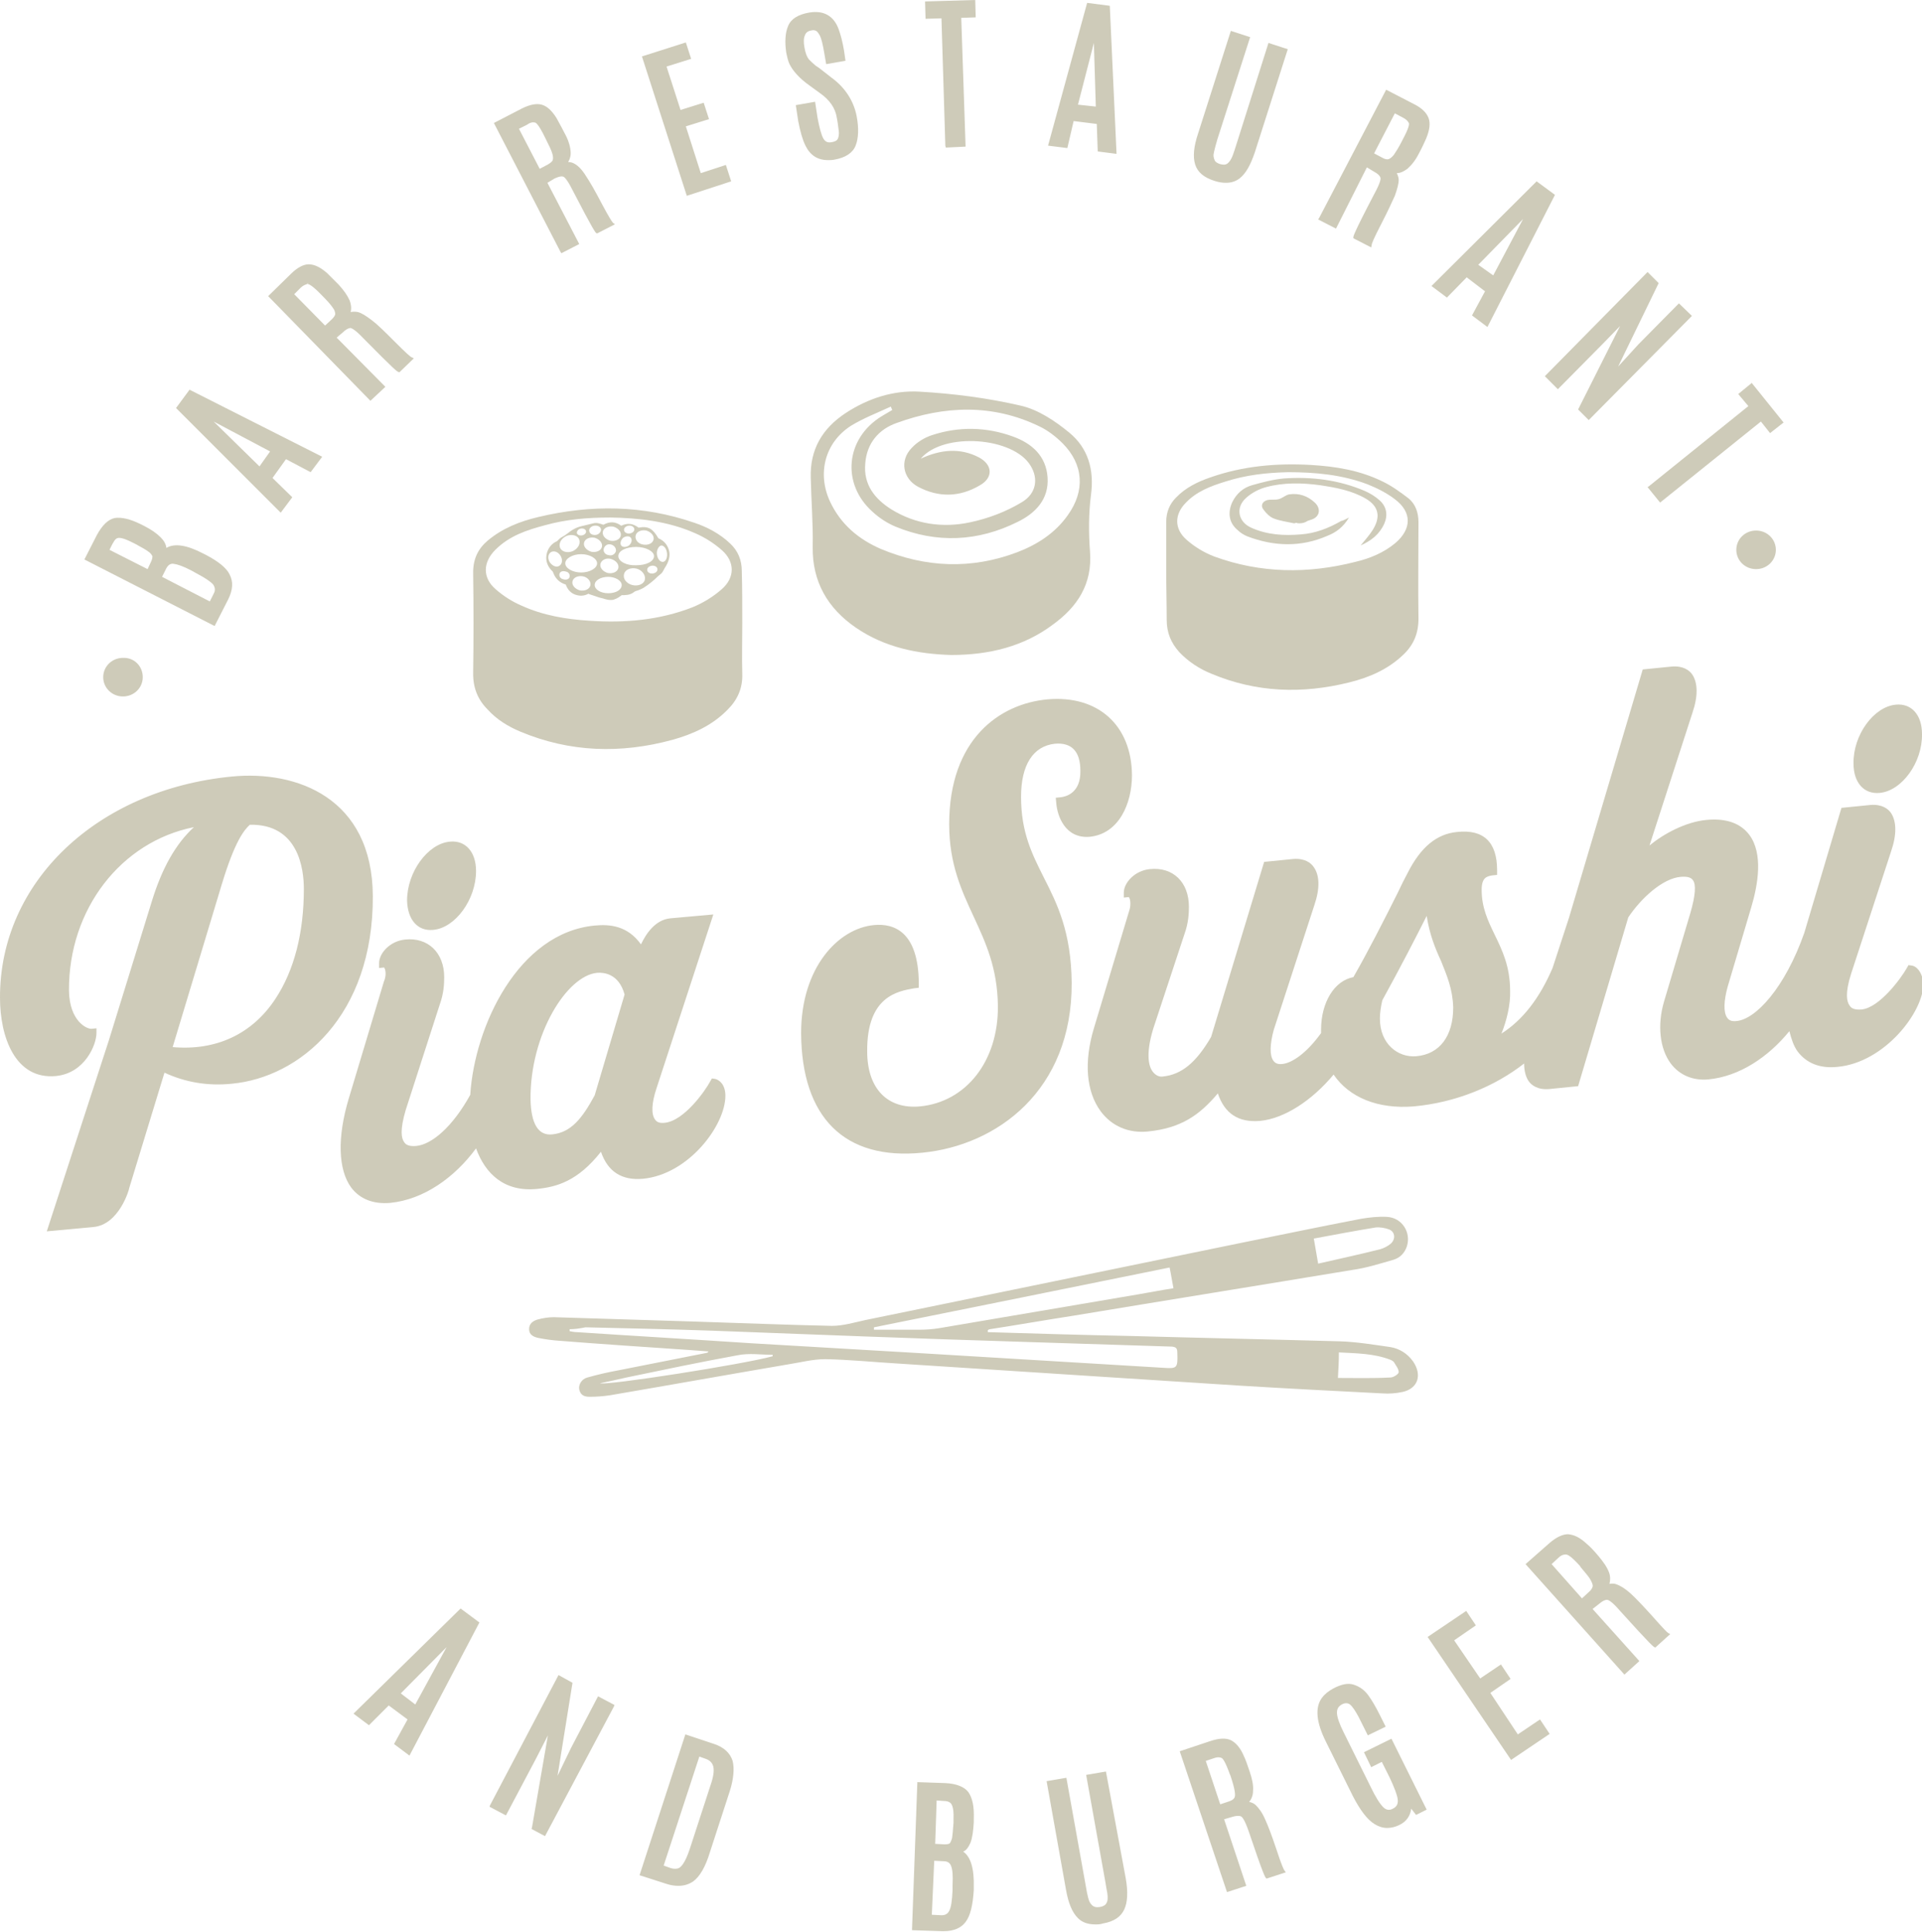 <svg xmlns="http://www.w3.org/2000/svg" xml:space="preserve" id="Capa_1" x="0" y="0" style="enable-background:new 0 0 398.5 400.6" version="1.1" viewBox="0 0 398.5 400.6">
  <style>
    .st0,.st1{fill:#cecbb9}.st1{fill-rule:evenodd;clip-rule:evenodd}
  </style>
  <path d="m42.6 115-.6-.3c-3.3-1.7-5.8-2.1-7.5-1.1-.1-.8-.5-1.5-1.2-2.2-.8-.8-1.9-1.6-3.5-2.4l-.6-.3c-2.2-1.1-4-1.5-5.4-1.3-1.4.3-2.6 1.5-3.7 3.5l-2.6 5.1 27 13.8 2.8-5.5c1-2 1.1-3.7.3-5.2-.6-1.3-2.3-2.7-5-4.1m-19.9-1 .6-1.2c.3-.5.5-.9.8-1.1.5-.4 1.6-.1 3.2.7l.8.4c1.3.7 2.2 1.2 2.7 1.6.6.4.7.8.8.9 0 .2 0 .6-.3 1.2l-.7 1.5-7.9-4zm10.9 5.6.9-1.8c.4-.7.9-1 1.5-.9.8.1 2 .5 3.7 1.4l.9.5c1.9 1 3.1 1.8 3.6 2.4.4.6.5 1.2.1 1.9l-.8 1.6-9.9-5.1zM39.3 80.8l-2.8 3.8 21.7 21.7 2.4-3.2-4.1-4 2.8-3.9 5.1 2.7 2.4-3.2-27.3-13.8-.2-.1zm14.5 15.9-9.5-9.3L56 93.6l-2.2 3.1zM79.9 80.2 69.8 70l1.3-1.1c.5-.5 1-.8 1.5-.9.2 0 .9.2 2.7 2.1 6.7 6.8 7.1 7 7.3 7l.2.1 3-2.9-.4-.2c-.3-.1-1.1-.8-3.6-3.3-2-2-3.5-3.5-4.7-4.4-1.2-.9-2.1-1.5-2.9-1.7-.5-.1-1-.1-1.5 0 .2-.8.1-1.6-.2-2.4-.5-1.1-1.2-2.1-2.3-3.3l-2.4-2.4c-1.4-1.2-2.6-1.8-3.8-1.8-1.1 0-2.4.7-3.7 2l-4.7 4.6 21.2 21.7 3.1-2.9zM63.8 58.6v.3c.2 0 .9.2 2.9 2.3l.1.1c1.1 1.1 1.8 1.9 2.2 2.5.4.5.5 1 .5 1.3 0 .3-.3.7-.7 1.1l-1.4 1.3L61 61l1.3-1.3c.5-.5 1-.7 1.4-.8l.1-.3zM124.7 42.1c-1.3-2.5-2.4-4.4-3.2-5.6-.8-1.3-1.6-2.1-2.3-2.5-.5-.3-.9-.4-1.4-.4.4-.7.6-1.4.5-2.3-.1-1.1-.5-2.4-1.3-3.8-.7-1.4-1.3-2.4-1.6-3-1-1.6-2-2.5-3.1-2.8-1.1-.3-2.5 0-4.1.8l-5.8 3 13.8 26.7.2.3 3.7-1.9-6.6-12.7 1.5-.9c.7-.3 1.2-.5 1.7-.4.2 0 .8.4 2 2.8 4.4 8.5 4.7 8.7 4.9 8.9l.2.1 3.7-1.9-.4-.3c-.2-.2-.8-1.1-2.4-4.1m-13.8-16.7c.2 0 .8.4 2.1 3.1l.1.2c.7 1.4 1.2 2.4 1.4 3.1.2.6.2 1.1.1 1.4-.1.3-.5.6-1 .9l-1.7.9-4.3-8.3 1.6-.8c.7-.5 1.2-.6 1.7-.5M151.6 37.6l-1.1-3.4-5.2 1.7-3.1-9.7 4.8-1.5-1.1-3.4-4.8 1.5-2.9-9 5.1-1.6-1.1-3.4-9.1 2.9 9.3 28.9zM172.4 16.1l-2.3-1.8c-.1-.1-.4-.3-1-.7-.5-.4-1-.9-1.4-1.3-.4-.5-.7-1.3-.9-2.4-.2-1.1-.2-2 .1-2.6.2-.6.7-.9 1.4-1 .4-.1.7 0 .9.1.2.1.4.3.8 1 .3.6.6 1.8.9 3.6l.4 2.3 4-.7-.3-2.1c-.3-1.8-.7-3.3-1.1-4.4-1-2.8-3.1-4-6.1-3.5-2.3.4-3.8 1.3-4.4 2.8-.6 1.4-.7 3.3-.4 5.4.2 1 .4 1.9.7 2.5.7 1.4 2 2.9 4.1 4.4l2.2 1.6c2 1.4 3.2 3.1 3.5 5.1.2 1 .3 1.9.4 2.7.1.7 0 1.3-.2 1.7-.2.4-.7.6-1.4.7-.7.1-1.2-.1-1.6-.8-.4-.7-.8-2.2-1.2-4.3l-.5-3.3-4 .7.5 3.3c.4 2.1.9 3.9 1.5 5.1 1 2 2.5 3 4.7 3 .4 0 .8 0 1.3-.1 2.3-.4 3.8-1.4 4.4-2.9.6-1.5.7-3.6.2-6.2-.6-3-2.3-5.8-5.2-7.9M191.8.3l.1 3.6 3.3-.1.8 26.4.1.4 4.1-.2-.9-26.7 3-.1-.1-3.6zM222.6 25.1l4.8.6.2 5.7 3.9.5-1.4-30.7-4.7-.6-8.1 29.6 4 .5 1.3-5.6zm4.6-3-3.7-.4 3.3-12.8.4 13.2zM256.3 30.1c-.2.6-.4 1.3-.7 2.1-.3.8-.7 1.4-1.1 1.7-.4.3-.9.3-1.6.1-.6-.2-1-.5-1.1-.9-.1-.2-.2-.6-.2-.9 0-.2.1-.9.8-3.3l6.8-21.2-4-1.3-6.8 21.3c-.9 2.7-1.1 4.8-.6 6.4.5 1.6 1.8 2.7 4 3.4.9.3 1.7.4 2.4.4 1.1 0 2-.3 2.8-.9 1.3-1 2.3-2.8 3.2-5.5l6.8-21.3-4-1.3-6.7 21.2zM283.4 34.7l1.5.9c.7.4 1.1.7 1.3 1.2.1.2.1.9-1.2 3.3-4.4 8.4-4.4 8.9-4.4 9.1v.2l3.7 1.9.1-.5c0-.3.4-1.3 2-4.4 1.3-2.5 2.2-4.5 2.8-5.8.5-1.4.8-2.5.8-3.3 0-.5-.2-1-.4-1.4.8 0 1.5-.4 2.2-.9.9-.8 1.7-1.8 2.4-3.2.7-1.3 1.2-2.4 1.5-3.1.7-1.7.9-3.1.5-4.2s-1.4-2.1-3-2.9l-5.8-3-13.9 26.6-.2.3 3.7 1.9 6.4-12.7zm7.5-10.3c.6.3 1 .7 1.2 1.1.1.2.1.9-1.3 3.5l-.1.2c-.7 1.4-1.3 2.3-1.7 2.9-.4.5-.8.8-1.1.9-.3.1-.8 0-1.3-.3l-1.7-.9 4.3-8.3 1.7.9zM304.1 57.5l3.8 2.9-2.7 5 3.2 2.4 14-27.4-3.8-2.8L297.1 59l-.3.3 3.2 2.4 4.1-4.2zm2.4-2.6 9.3-9.5-6.2 11.7-3.1-2.2zM323 80.7l9.3-9.4 3.6-3.7-8.7 17.3 2.2 2.2 21.4-21.6-2.7-2.6-8.4 8.5-4.2 4.6 8.4-17.3-2.3-2.3L320.3 78zM363.2 79.4l-2.8 2.3 2.1 2.5-20.6 16.6-.3.2 2.6 3.2 20.9-16.8 1.9 2.4 2.8-2.2zM73.3 355.3l3.2 2.4 4.1-4.1 3.9 2.9-2.8 5.1 3.2 2.4 14.5-27.6-3.9-2.9-22.2 21.8zm9.8-4.2 9.5-9.6-6.5 11.9-3-2.3zM118.4 362.4l-2.8 5.8 3.1-19.3-2.9-1.6-14.2 27-.1.3 3.4 1.8 6.3-11.9 2.4-4.7-3.3 19.1-.1.3 2.8 1.5 14.3-26.9.1-.3-3.4-1.8zM147.8 361.5l-5.7-1.9-9.4 28.9-.1.3 5.6 1.8c.9.3 1.7.4 2.5.4 1.1 0 2.1-.3 3-.9 1.4-1 2.6-3.1 3.5-6.1l4.1-12.6c.8-2.5 1-4.7.6-6.3-.5-1.6-1.8-2.9-4.1-3.6m-1.4 3.2c.8.3 1.3.8 1.5 1.6.2.9 0 2.2-.6 3.9l-4.3 13.2c-1 3-1.9 3.9-2.5 4-.4.1-.9.1-1.5-.1l-1.4-.5 7.4-22.6 1.4.5zM201.2 382.1c.4-1 .6-2.5.7-4.3v-.7c.1-2.6-.3-4.3-1.1-5.5-.8-1.1-2.5-1.8-4.8-1.9l-5.8-.2-1.1 30.4v.3l6.2.2h.4c2.1 0 3.6-.7 4.5-1.9 1-1.3 1.5-3.5 1.7-6.6v-.6c.1-3.8-.6-6.3-2.2-7.4.6-.2 1.1-.9 1.5-1.8m-3.5-5.1v.9c-.1 1.5-.2 2.5-.3 3.2-.2.7-.4 1-.5 1.1-.1.1-.4.2-1.1.2l-1.9-.1.3-9 1.4.1c.6 0 1 .1 1.3.3.4.2.9 1 .8 3.3m-4 8.8 2 .1c.8 0 1.3.4 1.5 1 .3.7.4 2.1.3 4v1c-.1 2.2-.3 3.6-.7 4.3-.3.6-.8.9-1.6.9l-2-.1.5-11.2zM229.3 367.3l-4.1.7 4 22.3c.1.6.2 1.3.4 2.3.1.9.1 1.5-.2 2-.2.4-.7.7-1.4.8-.7.1-1.1 0-1.5-.3-.2-.2-.4-.4-.6-.8-.1-.2-.4-.9-.8-3.4l-4-22.3-4.1.7 4 22.4c.5 2.9 1.3 4.8 2.5 6 .9.9 2.1 1.3 3.6 1.3.5 0 1 0 1.6-.2 2.3-.4 3.7-1.4 4.4-2.9.7-1.5.8-3.7.3-6.5l-4.1-22.1zM264.6 383.3c-.9-2.7-1.7-4.8-2.3-6.1-.6-1.4-1.3-2.3-1.9-2.9-.4-.4-.9-.6-1.4-.7.5-.6.8-1.4.8-2.3.1-1.2-.2-2.5-.7-4-.5-1.5-.9-2.6-1.2-3.2-.7-1.7-1.7-2.8-2.7-3.3-1.1-.5-2.5-.4-4.3.2l-6.3 2.1 9.8 29.2 4-1.3-4.6-13.8 1.7-.5c.7-.2 1.3-.3 1.8-.1.2.1.7.5 1.6 3.1 3.1 9.2 3.4 9.5 3.6 9.7l.1.1 4-1.3-.3-.4c-.1-.1-.6-1.1-1.7-4.5m-11.3-18.8c.2.1.7.6 1.7 3.4l.1.2c.5 1.5.8 2.6.9 3.3.1.7.1 1.1-.1 1.4-.2.3-.5.5-1.1.7l-1.8.6-3-9 1.8-.6c.5-.2 1.1-.2 1.5 0M282.8 363.3l1.5 3.1 2.2-1.1 1.6 3.2c1 2.1 1.6 3.7 1.7 4.6.1.9-.2 1.5-1 1.9-.7.4-1.4.3-2-.3-.7-.7-1.6-2.1-2.6-4.2l-5.6-11.3c-.9-1.8-1.4-3.2-1.4-4.1 0-.8.3-1.3 1-1.7.7-.4 1.3-.3 1.7 0 .5.4 1.1 1.3 1.8 2.6l1.9 3.8 3.7-1.8-1.2-2.4c-.8-1.6-1.6-3-2.4-4.1-.8-1.1-1.8-1.8-3-2.2-1.2-.4-2.6-.1-4.3.8-.9.5-1.7 1.1-2.3 1.9-1.5 2-1.2 5.1.8 9.1l5.6 11.3c1.5 2.9 3 4.9 4.5 5.8.8.5 1.7.8 2.6.8.8 0 1.7-.2 2.5-.6 1.5-.7 2.3-1.9 2.5-3.4l1 1.3 2.2-1.1-7.3-14.7-5.7 2.8zM314.7 359.6 309 351l4.2-2.9-2-3-4.3 2.9-5.4-7.9 4.5-3.1-2-3-8 5.4 17.1 25.2.2.3 8-5.4-2-3zM342.6 335.1c-1.9-2.1-3.4-3.7-4.5-4.7s-2.1-1.6-2.9-1.9c-.5-.2-1-.2-1.5-.1.2-.8.2-1.6-.1-2.4-.4-1.1-1.2-2.2-2.2-3.4-1-1.2-1.8-2-2.4-2.5-1.4-1.3-2.6-1.9-3.9-2-1.1 0-2.4.6-3.8 1.8l-5 4.4 20.5 22.9 3.1-2.8-9.7-10.8 1.4-1.1c.6-.5 1.1-.8 1.6-.8.2 0 .9.2 2.7 2.3 6.5 7.2 6.9 7.4 7.1 7.5l.2.1 3.1-2.8-.4-.2c-.2-.1-1-.9-3.3-3.5m-15-10.4.1.2c1 1.2 1.8 2.1 2.1 2.7.3.6.5 1 .4 1.4-.1.3-.3.7-.8 1.1l-1.4 1.3-6.3-7.1 1.4-1.3c.5-.5 1-.7 1.5-.7v-.3.3c.4 0 1 .2 3 2.4M29.6 140.4c0 2.2-1.8 4-4.1 4s-4.1-1.8-4.1-4 1.8-4 4.1-4c2.3-.1 4.1 1.7 4.1 4M368.2 114c0 2.2-1.8 4-4.1 4s-4.1-1.8-4.1-4 1.8-4 4.1-4 4.1 1.8 4.1 4M48.1 161c-28 2.7-48.2 21.9-48.1 45.9 0 8 3.1 17 11.6 16.2 6-.6 8.4-6.5 8.4-8.9v-1l-1 .1c-1 .1-4.6-1.6-4.7-7.9-.1-16.9 10.8-30.9 25.9-33.9-3.8 3.5-6.6 8.5-8.7 15.3l-8.9 28.8-12.9 39.7 9.7-.9c5.3-.5 7.4-7.8 7.4-8.1l7.3-23.9c4.3 2 9 2.8 13.9 2.3 14.2-1.3 29.4-14.1 29.3-38.9-.1-20.4-15.8-26.1-29.2-24.8M63 184.3c0 9.1-2 16.9-5.9 22.8-4.8 7.3-12.3 10.8-21.3 10L46 183.3c2.7-8.9 4.6-11.2 5.8-12.3 10.1-.2 11.2 9.2 11.2 13.3M89.8 192.8c4.6-.4 8.9-6.3 8.9-12.2 0-4-2.2-6.4-5.4-6.1-4.6.4-8.9 6.3-8.9 12.2.1 4 2.2 6.4 5.4 6.1M148.3 223.7l-.7-.1-.4.7c-.9 1.7-5.3 8.1-9.4 8.5-1 .1-1.6-.1-2-.7-.8-1.1-.7-3.4.3-6.4l11.8-36.1-8.9.8c-3.2.3-5.1 3.3-6.1 5.4-2.8-3.9-6.5-4.2-9.6-3.9-15.8 1.5-24.9 20.8-25.8 35.1-3.7 6.7-8 10.3-11.2 10.6-1.2.1-2.1-.1-2.5-.8-.6-.8-.9-2.5.3-6.6l7.1-22c.8-2.2.9-4.2.9-5.6 0-5.1-3.4-8.3-8.1-7.8-3.1.3-5.4 2.8-5.4 4.9v1l1-.1s.1 0 .1.1c.3.5.4 1.7-.1 2.8l-7.3 24.3c-2.4 8-2.2 14.7.5 18.4 1.8 2.4 4.6 3.5 8.1 3.2 7-.7 13.4-5.3 17.8-11.3 1.9 5.2 5.8 9.1 12.7 8.4 4-.4 8.4-1.6 13.2-7.7 1.4 4.1 4.3 6 8.7 5.6 9.5-.9 17.1-11.1 17.1-17.2 0-2.4-1.3-3.3-2.1-3.5m-18.8-17.5-6.2 20.9c-2.6 4.8-4.9 7.7-8.8 8.1-2.9.3-4.4-2.2-4.5-7.3-.1-13.4 7.5-25.6 13.8-26.2 1.3-.1 4.5.1 5.7 4.5M219.9 165.3l-1 .1.1 1.1c.2 2.6 1.8 7.4 6.9 7 6.1-.6 8.8-6.9 8.8-12.8-.1-10.4-7.1-16.6-17.5-15.7-9.9.9-20.4 8.2-20.4 25.9 0 8.3 2.6 13.8 5.1 19.2 2.5 5.4 4.9 10.6 5 18.5.1 11.4-6.6 19.9-16.2 20.8-6.7.6-10.9-3.7-10.9-11.4-.1-11.5 6.4-12.5 9.8-13.1l.9-.1v-1c-.1-10.6-5.1-12.4-9.3-12-7.4.7-15.1 8.8-15.1 22.4.1 17.5 9 26.4 25.1 24.8 15.5-1.5 31.1-12.9 31-35.2-.1-10.6-3-16.4-5.8-21.9-2.4-4.8-4.7-9.3-4.7-16.7 0-6.6 2.5-10.5 7-11 3.5-.3 5.3 1.6 5.3 5.6.1 4.7-3.1 5.4-4.1 5.5M389.7 164.4c4.6-.4 8.9-6.3 8.8-12.2 0-4-2.2-6.4-5.4-6.1-4.6.4-8.9 6.3-8.8 12.2 0 4 2.2 6.4 5.4 6.1" class="st0"/>
  <path d="m396.4 200.2-.7-.1-.4.7c-1.2 2.1-5.6 8.1-9.3 8.5-1.2.1-2.1-.1-2.5-.8-.6-.8-1-2.5.3-6.6l8.3-25.4c1.2-3.5 1.1-6.2 0-7.9-.6-.9-1.9-1.9-4.3-1.7l-6 .6-7.7 25.9c-4 11.4-10.1 18-14.1 18.3-.9.1-1.5-.1-1.9-.7-.8-1.1-.7-3.5.1-6.4l4.9-16.5c1.4-4.7 2.5-11.1-.4-15-1.8-2.4-4.8-3.5-8.9-3.1-4.3.4-8.9 2.9-11.8 5.3l8.9-27.5c1.2-3.5 1.1-6.2 0-7.9-.6-.9-1.9-1.9-4.3-1.7l-6 .6-15.3 51.5-3.4 10.4c-2.7 6.3-6.2 10.8-10.6 13.6 1.1-2.7 1.9-6.1 1.8-8.8 0-5.1-1.6-8.4-3.2-11.7-1.4-2.9-2.7-5.6-2.7-9.3 0-2.5 1-2.8 2.2-3l1-.1v-1c0-5.8-2.8-8.5-8.3-7.9-4.2.4-7.5 3.1-10.2 8.4-.7 1.3-1.4 2.7-2.1 4.2-2.7 5.4-6.1 12.1-9.2 17.5-3.9.7-6.7 5.2-6.7 10.9v.7c-3.1 4.3-6.1 6.2-8 6.4-.9.1-1.5-.1-1.9-.7-.8-1.1-.7-3.5.1-6.4l8.4-25.8c1.2-3.5 1.1-6.2-.1-7.9-.6-.9-1.9-1.9-4.3-1.7l-6 .6-11 36.3c-3.1 5.3-6.1 7.8-10 8.2-.6.1-1.4-.1-2.1-1-.7-.9-1.6-3.3.1-8.9l6.5-19.7c.8-2.2.9-4.2.9-5.6 0-5.1-3.3-8.3-8.1-7.8-3.1.3-5.4 2.8-5.4 4.9v1l1-.1s.1 0 .1.1c.3.4.4 1.7 0 2.8l-7.3 24.3c-2.1 7-1.6 13.1 1.4 17.2 2.3 3.1 5.8 4.6 9.8 4.2 6.9-.7 10.7-3.4 14.5-7.9 1.4 4.2 4.3 6.1 8.8 5.7 5-.5 10.7-4.2 15.2-9.6 3.2 4.7 9.1 7.2 16.6 6.6 8.8-.8 16.9-4.2 22.9-8.9 0 1.4.3 2.7.9 3.6.6.9 1.9 1.9 4.3 1.7l6-.6 10.4-35c2.6-3.9 7.1-8.1 10.9-8.4 1.3-.1 2.1.1 2.5.7.7.9.5 3.2-.5 6.7l-5.5 18.5c-1.4 4.8-.9 9.7 1.4 12.8 1.8 2.4 4.6 3.6 7.8 3.3 6.4-.6 12.4-4.6 16.8-10 .4 1.6.9 3.1 1.7 4.2 1.8 2.4 4.6 3.6 8.3 3.2 9.7-.9 17.8-11.3 17.8-17.3-.3-2.6-1.6-3.6-2.4-3.7m-95.1 8.7c0 5.9-2.8 9.7-7.7 10.1-3.7.3-7.5-2.5-7.5-7.8 0-1.2.2-2.5.5-3.8 3.8-6.9 7.3-13.7 9.2-17.5.6 3.9 1.8 6.8 3 9.4 1.2 3 2.4 5.8 2.5 9.6" class="st0"/>
  <path d="M204.8 276.2c9.9.3 19.8.6 29.7.8 14.4.4 28.8.7 43.2 1.1 3.5.1 7.1.7 10.6 1.2 1.8.3 3.5 1.3 4.7 3 1.9 2.8 1 5.6-2.2 6.3-1.4.3-2.8.4-4.2.3-9.8-.5-19.6-1-29.4-1.6-9.8-.6-19.7-1.3-29.5-1.9l-41.7-2.7c-5-.3-9.9-.8-14.9-.9-2.6 0-5.2.7-7.8 1.1-12.3 2.1-24.6 4.3-36.9 6.4-1.4.2-2.7.3-4.1.3-1 0-1.9-.2-2.2-1.5-.2-1 .5-2.2 1.7-2.5 2.1-.6 4.3-1.1 6.5-1.5 6.1-1.2 12.2-2.4 18.2-3.6.1 0 .3-.1.4-.3-1.3-.1-2.7-.2-4-.3-8.9-.6-17.9-1.2-26.8-1.9-1.5-.1-3-.3-4.5-.6-.9-.2-1.9-.6-1.9-1.8 0-1.2.8-1.7 1.7-2 1.1-.3 2.3-.5 3.4-.5 9.7.3 19.3.6 29 .9 9.6.3 19.2.7 28.7.9 2.3 0 4.6-.7 6.9-1.2l77.4-15.9c8.5-1.7 17-3.5 25.4-5.1 1.8-.3 3.6-.5 5.4-.4 3.1.2 5 3.2 4.1 6.1-.5 1.5-1.5 2.4-2.8 2.8-2.8.8-5.6 1.7-8.5 2.1-19.3 3.2-38.6 6.3-57.9 9.5-5.8.9-11.5 1.9-17.3 2.8-.1 0-.3.1-.4.2v.4m-86.7-.6v.4c.5.1 1 .2 1.5.2 12 .8 24.1 1.5 36.1 2.3 11.9.7 23.9 1.4 35.8 2.1l49.8 3c2.8.2 2.9 0 2.8-3.1 0-.9-.2-1.2-1.1-1.3-21.2-.7-42.4-1.3-63.6-2.1-10.6-.4-21.1-.8-31.7-1.2-8.8-.3-17.5-.5-26.3-.7-1 .2-2.2.4-3.3.4m63.1-.4v.5h9.5c1.3 0 2.6-.1 3.9-.3 13.7-2.3 27.5-4.7 41.2-7 2.4-.4 4.9-.9 7.5-1.3-.3-1.5-.5-2.9-.8-4.3-20.6 4.2-41 8.3-61.3 12.4m91.2-18.4c.3 1.8.6 3.4.9 5.2 4.3-1 8.6-1.9 12.9-3 .7-.2 1.5-.6 2.1-1.1 1.1-.9 1-2.5-.3-3-.8-.3-1.9-.5-2.8-.4-4.3.7-8.5 1.5-12.8 2.3m5 28.9c3.6 0 7.3.1 10.9-.1.6 0 1.7-.7 1.7-1.1 0-.7-.6-1.4-1-2.1-.2-.2-.5-.4-.8-.5-3.4-1.3-7-1.3-10.6-1.5 0 1.9-.1 3.5-.2 5.3m-117.2-4.5v-.3c-2.4 0-4.9-.4-7.3.1-7.7 1.4-15.3 3-23 4.6-1.8.4-3.5.8-5.5 1.2 1.4.5 29.6-3.9 35.8-5.6M241.8 118.4v-10.2c0-2 .7-3.7 2-5 2-2.1 4.5-3.3 7.1-4.2 6.8-2.4 13.8-3 20.9-2.6 5.1.3 10.1 1.1 14.8 3.4 1.9.9 3.7 2.2 5.4 3.5 1.5 1.2 2.1 3 2.1 5 0 6.7-.1 13.3 0 20 0 3-1 5.4-3.1 7.4-3.2 3.1-7.2 4.8-11.3 5.8-9.7 2.4-19.2 2.1-28.5-1.8-2.5-1-4.8-2.5-6.7-4.5-1.7-1.9-2.6-4-2.6-6.7 0-3.4-.1-6.7-.1-10.1m25.3-20.5c-4.6.1-8.9.6-13.2 2-2.9.9-5.8 2-8 4.3-2.4 2.4-2.5 5.4.1 7.7 1.7 1.5 3.7 2.7 5.8 3.5 9.6 3.5 19.4 3.6 29.2 1.1 3-.7 5.9-1.9 8.3-3.9 3.4-2.9 3.5-6.4-.1-9.1-1.7-1.3-3.7-2.3-5.7-3.1-5.3-2-10.9-2.5-16.4-2.5M153.9 129.2c0 3.5-.1 7 0 10.5.1 3-1 5.4-3 7.4-3.2 3.3-7.2 5.1-11.5 6.3-10.7 2.9-21.2 2.6-31.5-1.7-2.6-1.1-4.9-2.5-6.8-4.6-2-2-3-4.4-3-7.4.1-7 .1-14 0-21 0-2.8 1-4.9 3-6.6 3.1-2.6 6.7-4 10.5-4.9 10.9-2.6 21.7-2.5 32.4 1.2 2.7.9 5.3 2.3 7.4 4.3 1.6 1.5 2.4 3.4 2.4 5.7.1 3.6.1 7.2.1 10.8m-27.3-21.9c-4.9 0-9.3.4-13.6 1.6-3.8 1-7.4 2.2-10.3 5.1-2.6 2.6-2.7 5.8.1 8.2 1.6 1.4 3.5 2.6 5.4 3.4 4.4 2 9.2 2.8 14 3.1 7.3.5 14.5-.1 21.4-2.8 2.2-.9 4.3-2.2 6-3.7 2.8-2.4 2.8-5.7.1-8.1-1.7-1.5-3.6-2.7-5.7-3.6-5.7-2.5-11.8-3.1-17.4-3.2" class="st1"/>
  <path d="M279.7 107.3c-1.2 2-2.7 3.1-4.5 3.8-5.5 2.4-11.1 2.2-16.6.1-.7-.3-1.4-.7-2-1.3-1.8-1.5-2.1-3.6-1.1-5.8.9-1.8 2.3-3 4.1-3.5 2.1-.6 4.4-1.2 6.6-1.4 5.8-.4 11.4.3 16.8 2.6 1.1.5 2.1 1.1 3 1.9 1.5 1.3 1.8 3.1 1 4.9-1 2.2-2.7 3.5-4.9 4.5.9-1.1 1.8-2.1 2.5-3.2 1.7-2.7 1.3-4.9-1.4-6.5-2.9-1.7-6.2-2.3-9.5-2.8-3.7-.5-7.5-.6-11.2.4-1.5.4-3 1.2-4.1 2.2-2.3 2-1.7 5 1 6.2 3.3 1.5 6.8 1.7 10.3 1.4 3-.2 5.8-1.3 8.4-2.8.3 0 .8-.3 1.6-.7M197.2 135.8c-6.8-.2-13.7-1.5-19.8-5.7-5.8-4-9-9.5-8.9-16.7.1-4.8-.3-9.6-.4-14.3-.2-5.9 2.4-10.3 7.3-13.5 4.6-3 9.8-4.7 15.2-4.4 7 .4 14.1 1.3 21 2.9 3.6.8 7.2 3.2 10.1 5.6 3.9 3.2 5.2 7.7 4.5 12.9-.5 3.9-.5 7.9-.2 11.8.5 6.7-2.6 11.4-7.7 15.1-6 4.5-13.1 6.3-21.1 6.3m-6.3-40.7c4.1-1.9 8.1-2.3 12-.3 2.9 1.5 3.1 4.2.3 5.8-4.2 2.5-8.6 2.6-12.9.3-3.1-1.7-3.8-5.4-1.3-8 1.1-1.2 2.7-2.2 4.3-2.7 5.5-1.8 11.2-1.7 16.7.3 3.9 1.4 6.9 4 7.2 8.5.3 4.5-2.5 7.4-6.2 9.2-8.2 4.1-16.8 4.5-25.3 1-1.7-.7-3.4-1.8-4.8-3.1-6.5-5.8-5.6-15.2 1.9-19.8.7-.4 1.5-.9 2.2-1.3-.1-.2-.2-.4-.3-.7-2.8 1.3-5.7 2.4-8.3 4-5.4 3.5-7 9.9-4.3 15.7 2.2 4.7 5.9 7.8 10.5 9.8 9.3 3.9 18.8 4.3 28.3.7 4.2-1.6 7.9-4 10.5-7.7 3.6-5 3.3-10.5-1.1-14.9-1.4-1.4-3.1-2.7-4.8-3.5-9.7-4.7-19.7-4.3-29.6-.7-3.7 1.3-6.2 4.2-6.5 8.4-.4 4.3 1.9 7.3 5.4 9.5 5 3.1 10.7 3.9 16.3 2.7 3.8-.8 7.5-2.2 10.8-4.2 3-1.8 3.4-4.9 1.8-7.5-3.5-6-18.1-7.1-22.8-1.5" class="st1"/>
  <path d="M272.6 104.2c-1.5-1.4-3.3-2-5.3-1.7-.7.1-1.4.8-2.2 1-.8.2-1.6 0-2.4.2-1 .3-1.4 1.2-.7 2 .5.7 1.3 1.5 2.1 1.8 1.3.5 2.8.7 4.2 1 .2 0 .3-.1.5-.1.2.1.4.1.7.1.6 0 1.2-.2 1.6-.5l.9-.3c1.7-.6 1.9-2.3.6-3.5zM138.7 114.1c-.3-1.1-1-2-2.2-2.5-1.1-1.9-2-2.6-4.1-2.2-1.2-.9-2.3-1-3.6-.4-1.2-.9-2.4-.9-3.7-.2-.6-.2-1.3-.5-2.1-.3l-1.2.3c-.7.2-1.5.3-2.2.6-.7.3-1.3.7-1.8 1.1-.4.3-.8.6-1.2.8-.4.2-.7.5-.9.7l-.2.2c-1.2.5-2 1.6-2.2 2.9-.2 1.3.3 2.5 1.3 3.4l.3.7c.4.8 1.1 1.6 2.4 2 .4 1.1 1.1 1.8 2 2.1.9.3 1.8.3 2.7-.2l.2.1c.5.2 1 .3 1.5.5s1 .3 1.4.4c.1 0 .2.1.3.1.3.1.8.2 1.2.2.2 0 .5 0 .7-.1.7-.2 1.2-.6 1.6-.9.8 0 1.7 0 2.5-.6.2-.2.5-.3.9-.4.3-.1.7-.3 1.1-.5 1.1-.7 2.1-1.5 3-2.4l.6-.5c.4-.3.5-.7.7-1 0-.1.1-.1.1-.2.9-1.3 1.2-2.6.9-3.7zm-6.9-3.1c.2-.8 1.2-1.2 2.2-1 1 .3 1.7 1.1 1.5 1.9-.2.8-1.2 1.2-2.2 1-1.1-.2-1.7-1.1-1.5-1.9zm-1.5-2c.6-.1 1.1.2 1.2.6.1.5-.3.9-.9 1-.6.1-1.1-.2-1.2-.6-.1-.5.3-.9.9-1zm-1.1 2.5c.6-.4 1.3-.4 1.6 0s.2 1.1-.4 1.6c-.6.4-1.3.4-1.6 0-.3-.4-.1-1.1.4-1.6zm-4.2-1.3c.2-.8 1.2-1.2 2.2-1 1 .3 1.7 1.1 1.5 1.9-.2.8-1.2 1.2-2.2 1-1-.3-1.7-1.1-1.5-1.9zm1.7 5.7c1 .3 1.7 1.1 1.5 1.9-.2.8-1.2 1.2-2.2 1-1-.3-1.7-1.1-1.5-1.9.2-.8 1.2-1.3 2.2-1zm-1.5-2.2c.2-.6.8-1 1.5-.8.7.2 1.1.8 1 1.4-.2.6-.8 1-1.5.8-.8-.1-1.2-.8-1-1.4zm-2-4.7c.7-.1 1.3.2 1.4.7.1.5-.4 1.1-1 1.2-.7.1-1.3-.2-1.4-.7-.2-.5.3-1.1 1-1.2zm.1 2.5c1 .3 1.7 1.1 1.5 1.9-.2.8-1.2 1.2-2.2 1-1-.3-1.7-1.1-1.5-1.9s1.2-1.2 2.2-1zm-2.9-1.9c.5-.1 1 .1 1.1.5.1.4-.3.8-.8.9-.5.1-1-.1-1.1-.5 0-.4.3-.8.8-.9zm-2.9 1.5c1.1-.4 2.3-.1 2.6.8.3.9-.3 1.9-1.4 2.4-1.1.4-2.3.1-2.6-.8-.3-.9.3-1.9 1.4-2.4zm-3.5 5.5c-.5-.8-.4-1.7.2-2.1.6-.4 1.5-.1 2 .7.5.8.4 1.7-.2 2.1s-1.4.1-2-.7zm4.1 3c-.1.5-.7.7-1.3.5-.6-.1-.9-.6-.8-1.1s.7-.7 1.3-.5c.6.1.9.6.8 1.1zm4.3 1.8c-.2.8-1.2 1.2-2.2 1-1-.3-1.7-1.1-1.5-1.9.2-.8 1.2-1.2 2.2-1 1 .2 1.7 1.1 1.5 1.9zm-1.9-2.7c-1.8 0-3.3-.9-3.3-1.9s1.5-1.9 3.3-1.9c1.8 0 3.3.9 3.3 1.9s-1.5 1.9-3.3 1.9zm5.6 4.3c-1.6 0-2.8-.8-2.8-1.7 0-1 1.3-1.7 2.8-1.7s2.8.8 2.8 1.7c0 1-1.2 1.7-2.8 1.7zm2.1-7.7c0-1.1 1.6-1.9 3.7-1.9 2 0 3.7.9 3.7 1.9 0 1.1-1.6 1.9-3.7 1.9-2 .1-3.7-.8-3.7-1.9zm5.5 4.9c-.2.9-1.4 1.4-2.6 1.1-1.2-.3-2-1.3-1.7-2.3.2-.9 1.4-1.4 2.6-1.1 1.1.3 1.9 1.3 1.7 2.3zm1.7-1.3c-.6.1-1.1-.2-1.2-.6-.1-.5.3-.9.9-1 .6-.1 1.1.2 1.2.6.1.5-.3.9-.9 1zm2-2.4c-.6 0-1.1-.7-1.2-1.6-.1-.9.4-1.7.9-1.8.6 0 1.1.7 1.2 1.6.1 1-.3 1.8-.9 1.8z" class="st0"/>
</svg>
